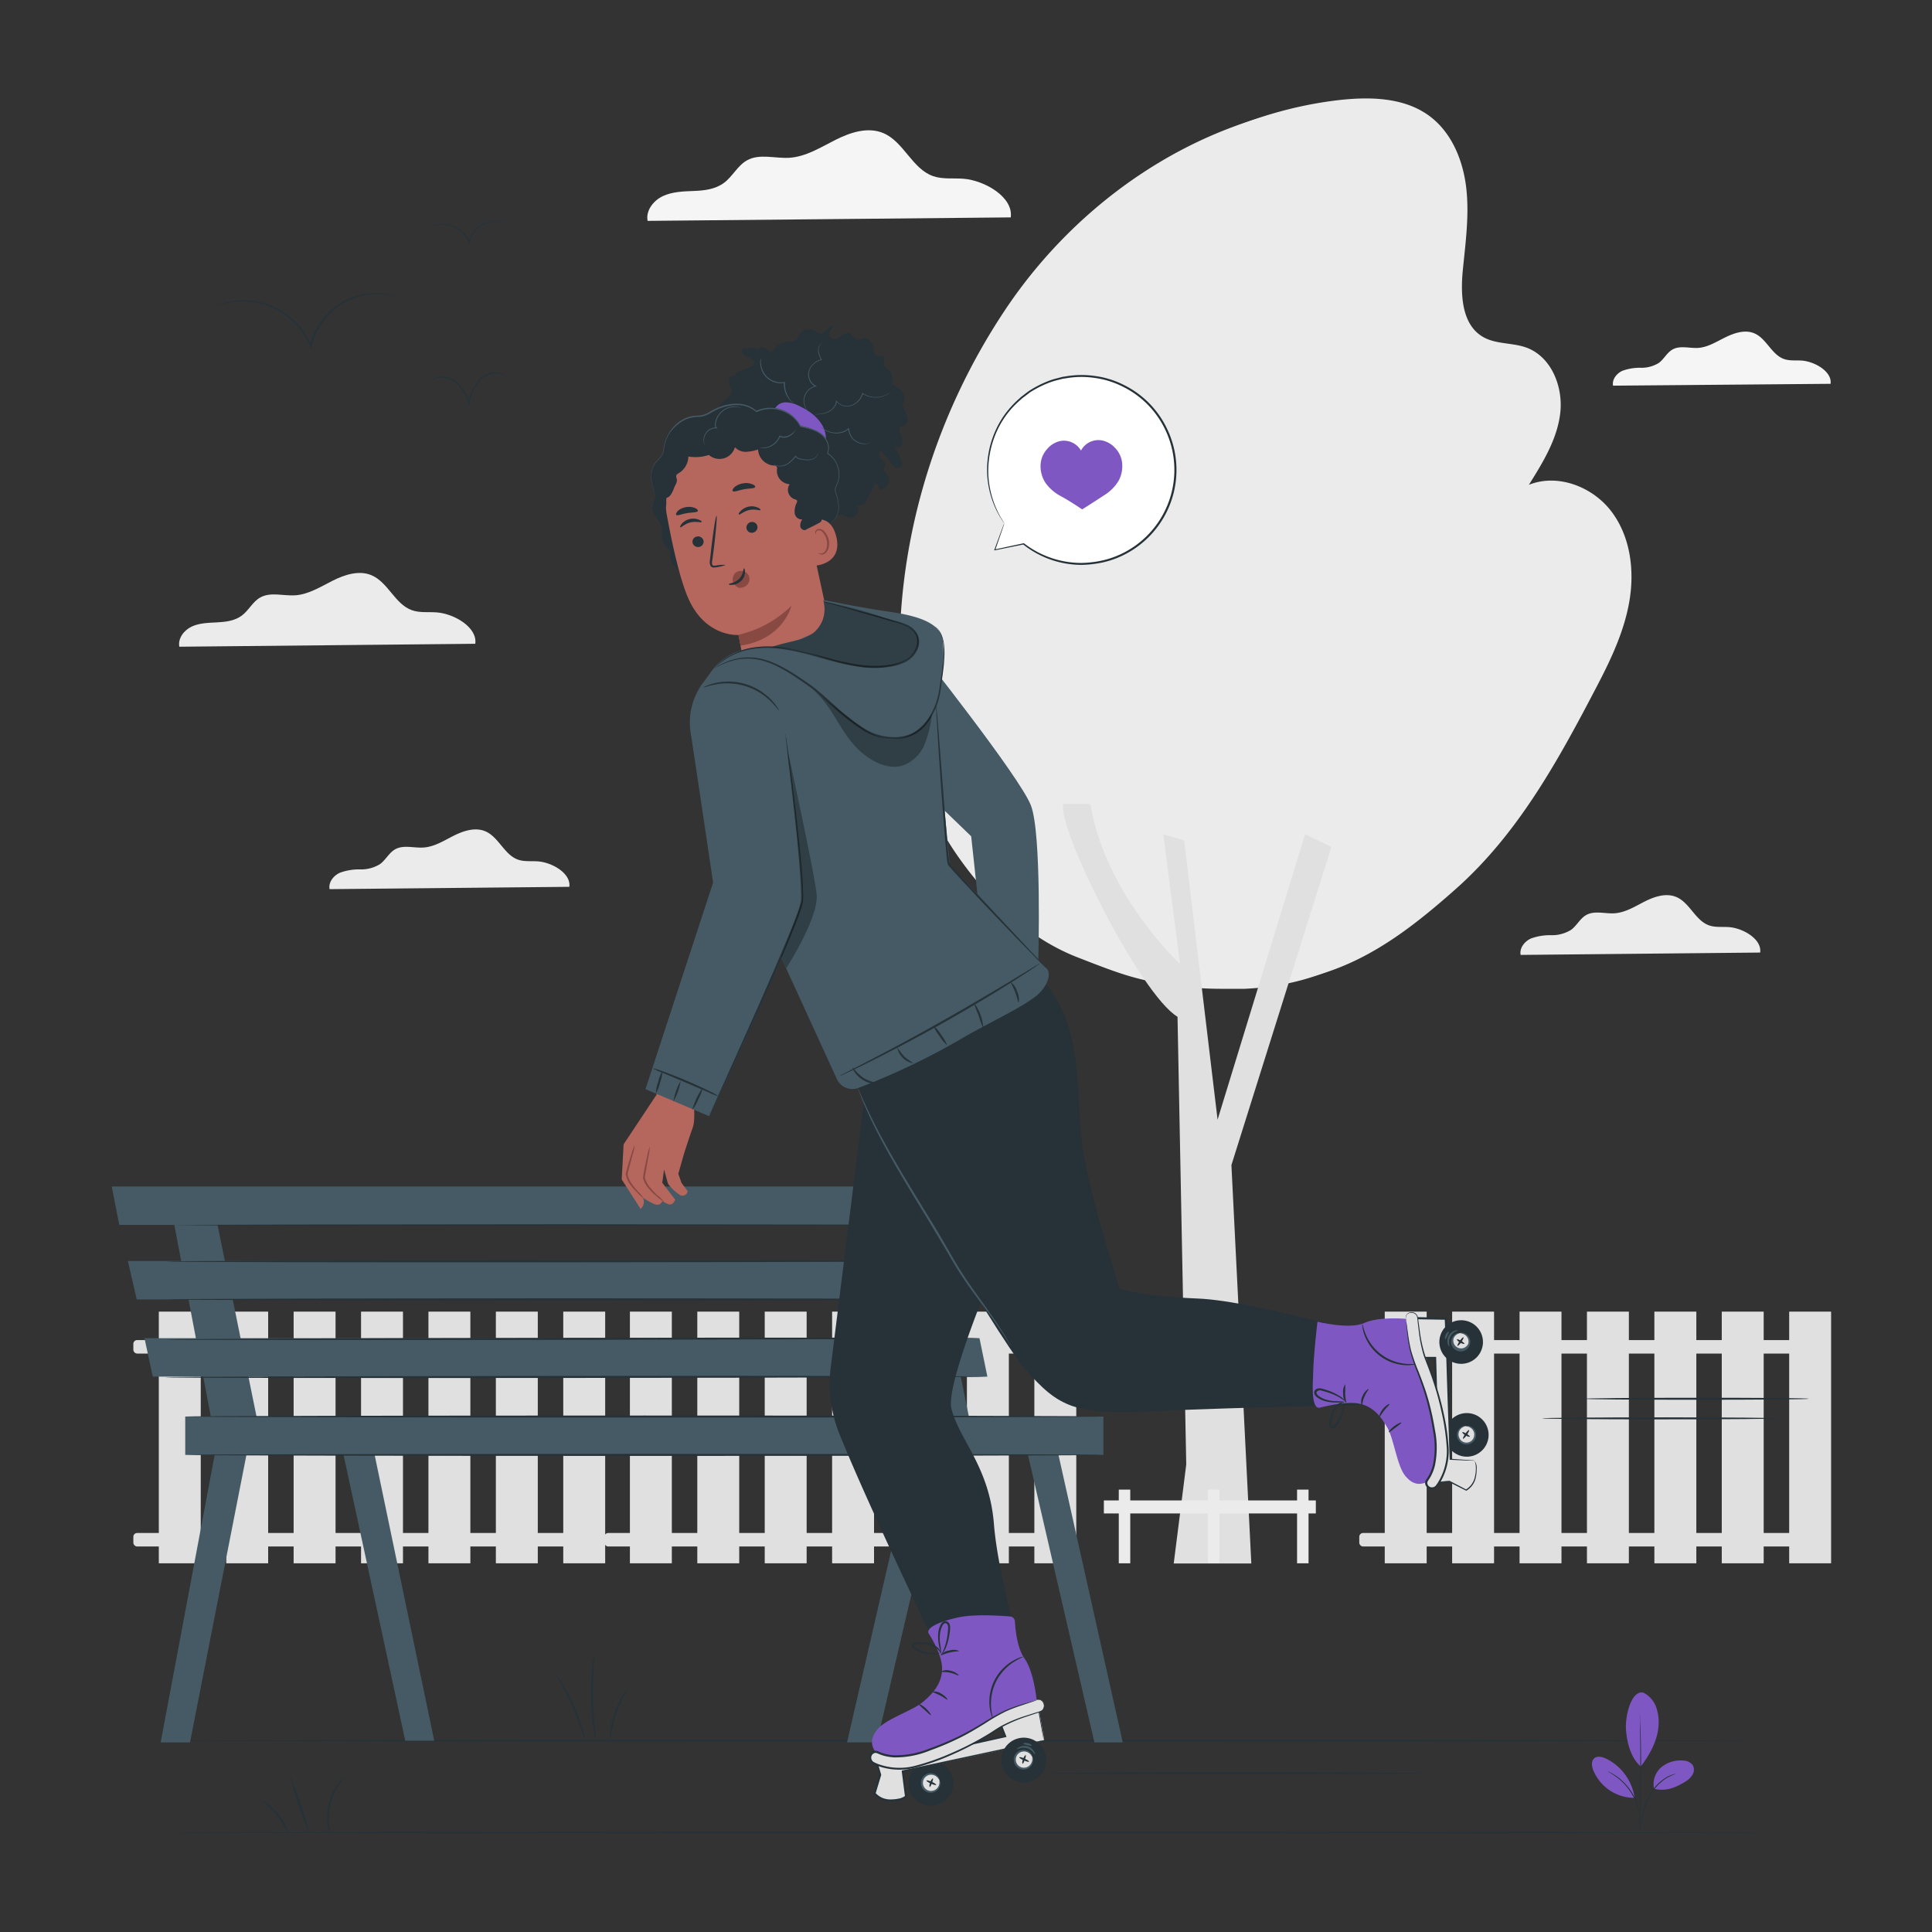 <svg xmlns="http://www.w3.org/2000/svg" viewBox="0 0 500 500"><rect x="0" y="0" width="500" height="500" fill="#333333" stroke="none"/><g id="freepik--background-complete--inject-75"><path d="M261.58,56.26c.72-5.23-6.66-9.53-12.2-10-2.64-.21-5.39.19-7.9-.68-5.42-1.89-7.59-8.91-12.89-11.14-4-1.67-8.51-.18-12.35,1.75s-7.63,4.36-11.92,4.64c-3.73.23-7.78-1.15-11,.67-2.44,1.36-3.71,4.16-5.95,5.82s-5.05,2-7.77,2.1-5.54.18-8,1.31-4.53,3.76-4,6.43Z" style="fill:#f5f5f5"></path><rect x="358.37" y="339.45" width="10.85" height="65.13" style="fill:#e0e0e0"></rect><rect x="375.81" y="339.45" width="10.85" height="65.13" style="fill:#e0e0e0"></rect><rect x="393.26" y="339.45" width="10.85" height="65.13" style="fill:#e0e0e0"></rect><rect x="410.7" y="339.45" width="10.85" height="65.13" style="fill:#e0e0e0"></rect><rect x="428.15" y="339.45" width="10.86" height="65.13" style="fill:#e0e0e0"></rect><rect x="445.59" y="339.45" width="10.85" height="65.13" style="fill:#e0e0e0"></rect><rect x="463.04" y="339.45" width="10.85" height="65.13" style="fill:#e0e0e0"></rect><rect x="351.78" y="346.81" width="120.57" height="3.49" rx="0.97" style="fill:#e0e0e0"></rect><rect x="351.78" y="396.74" width="120.57" height="3.49" rx="0.97" style="fill:#e0e0e0"></rect><rect x="163.02" y="339.45" width="10.85" height="65.13" style="fill:#e0e0e0"></rect><rect x="180.46" y="339.45" width="10.85" height="65.13" style="fill:#e0e0e0"></rect><rect x="197.91" y="339.45" width="10.85" height="65.13" style="fill:#e0e0e0"></rect><rect x="215.35" y="339.45" width="10.85" height="65.13" style="fill:#e0e0e0"></rect><rect x="232.8" y="339.45" width="10.85" height="65.13" style="fill:#e0e0e0"></rect><rect x="250.24" y="339.45" width="10.85" height="65.13" style="fill:#e0e0e0"></rect><rect x="267.69" y="339.45" width="10.85" height="65.13" style="fill:#e0e0e0"></rect><rect x="156.42" y="346.81" width="120.57" height="3.49" rx="0.97" style="fill:#e0e0e0"></rect><rect x="156.42" y="396.74" width="120.57" height="3.49" rx="0.97" style="fill:#e0e0e0"></rect><rect x="41.1" y="339.45" width="10.85" height="65.13" style="fill:#e0e0e0"></rect><rect x="58.55" y="339.45" width="10.85" height="65.13" style="fill:#e0e0e0"></rect><rect x="75.99" y="339.45" width="10.85" height="65.13" style="fill:#e0e0e0"></rect><rect x="93.44" y="339.45" width="10.85" height="65.13" style="fill:#e0e0e0"></rect><rect x="110.88" y="339.45" width="10.85" height="65.13" style="fill:#e0e0e0"></rect><rect x="128.33" y="339.45" width="10.85" height="65.13" style="fill:#e0e0e0"></rect><rect x="145.77" y="339.45" width="10.85" height="65.13" style="fill:#e0e0e0"></rect><rect x="34.51" y="346.81" width="120.57" height="3.49" rx="0.97" style="fill:#e0e0e0"></rect><rect x="34.51" y="396.74" width="120.57" height="3.49" rx="0.97" style="fill:#e0e0e0"></rect><path d="M417,132.33c-4.86-6.39-13.88-9.85-21.33-6.86,3.62-5.77,7.33-11.79,8.12-18.56S401.54,92.42,395.15,90c-3.66-1.37-7.94-.84-11.34-2.8-5.57-3.21-5.86-11-5.22-17.42.7-7.09,1.7-14.25.85-21.33S375.65,34.24,369.91,30c-6.52-4.81-15.32-5-23.38-4.1-33.76,3.9-64.41,24.87-83.3,53.13s-28.83,62.07-27.25,96c.7,15.11,5.6,31.73,14.06,44.27,7.92,11.74,18.6,22.27,31.78,27.42,8.25,3.21,12.12,4.66,17.27,5.87a88.54,88.54,0,0,0,20.39,2.28h5.65c21.55-.95,35.61-10.56,51.72-24.89s26.42-33.21,36.4-52.33c3.72-7.11,7.21-14.49,8.49-22.41S421.87,138.71,417,132.33Z" style="fill:#ebebeb"></path><path d="M414,133.36c-4.86-6.39-13.89-9.85-21.33-6.86,3.61-5.77,7.32-11.8,8.11-18.56s-2.25-14.5-8.63-16.87c-3.67-1.37-7.95-.85-11.34-2.8-5.57-3.21-5.87-11-5.23-17.42.7-7.1,1.7-14.25.86-21.33s-3.8-14.25-9.54-18.49c-6.52-4.81-15.32-5-23.37-4.1-33.77,3.9-64.42,24.87-83.31,53.13s-28.83,62.07-27.25,96c.7,15.11,5.61,31.73,14.06,44.27,7.92,11.73,18.6,22.27,31.79,27.41,8.24,3.22,12.11,4.67,17.27,5.88a88.39,88.39,0,0,0,20.38,2.28h5.65c21.55-1,35.61-10.56,51.72-24.89s26.42-33.21,36.41-52.33c3.71-7.11,7.2-14.49,8.48-22.41S418.85,139.74,414,133.36Z" style="fill:#ebebeb"></path><path d="M275.18,208.08c-1.67,6.1,19.9,49.26,29.56,55.06L307,379l-3.24,25.62h20.08l-5.15-103.1,25.87-82.34-6.81-3.26-22.64,73.85-8.65-72.28-5.4-1.57,4.32,33.56S286,231.49,282.19,208.08Z" style="fill:#e0e0e0"></path><rect x="289.54" y="385.51" width="2.97" height="19.07" style="fill:#ebebeb"></rect><rect x="312.61" y="385.51" width="2.97" height="19.07" style="fill:#ebebeb"></rect><rect x="335.68" y="385.51" width="2.97" height="19.07" style="fill:#ebebeb"></rect><rect x="285.68" y="388.31" width="54.86" height="3.37" style="fill:#ebebeb"></rect><path d="M123,166.61c.59-4.25-5.42-7.76-9.94-8.12-2.15-.17-4.39.16-6.43-.56-4.41-1.54-6.18-7.24-10.49-9.06-3.23-1.36-6.94-.15-10.06,1.42s-6.22,3.55-9.71,3.78c-3,.19-6.33-.94-9,.55-2,1.1-3,3.39-4.84,4.73s-4.12,1.6-6.33,1.72-4.51.14-6.53,1.06-3.68,3.06-3.26,5.24Z" style="fill:#ebebeb"></path><path d="M147.34,229.51c.48-3.45-4.39-6.29-8.05-6.58-1.74-.14-3.55.12-5.21-.45-3.58-1.25-5-5.88-8.5-7.35-2.61-1.1-5.62-.12-8.15,1.15s-5,2.88-7.86,3.06c-2.46.16-5.13-.75-7.29.45-1.6.9-2.44,2.74-3.92,3.83A9.25,9.25,0,0,1,93.23,225a14.43,14.43,0,0,0-5.28.87c-1.64.75-3,2.47-2.65,4.24Z" style="fill:#ebebeb"></path><path d="M455.53,246.52c.48-3.45-4.39-6.29-8-6.58-1.74-.14-3.55.13-5.21-.45-3.58-1.25-5-5.87-8.5-7.35-2.61-1.1-5.62-.12-8.15,1.16s-5,2.87-7.86,3.06c-2.46.15-5.13-.76-7.29.44-1.6.9-2.44,2.75-3.92,3.84a9.41,9.41,0,0,1-5.13,1.39,14.21,14.21,0,0,0-5.28.86c-1.64.75-3,2.48-2.65,4.24Z" style="fill:#ebebeb"></path><path d="M473.75,99.33c.43-3.13-4-5.7-7.31-6-1.58-.13-3.22.11-4.72-.41-3.25-1.13-4.55-5.33-7.72-6.66-2.37-1-5.09-.11-7.39,1s-4.57,2.61-7.13,2.78c-2.24.14-4.66-.69-6.61.4-1.46.81-2.22,2.49-3.56,3.48a8.47,8.47,0,0,1-4.65,1.26,13.12,13.12,0,0,0-4.8.79c-1.48.67-2.71,2.24-2.4,3.84Z" style="fill:#f5f5f5"></path></g><g id="freepik--Floor--inject-75"><path d="M457,474.26c0,.14-92.61.26-206.82.26s-206.84-.12-206.84-.26,92.59-.26,206.84-.26S457,474.11,457,474.26Z" style="fill:#263238"></path><path d="M454.45,450.49c0,.15-91.68.26-204.74.26s-204.77-.11-204.77-.26,91.66-.26,204.77-.26S454.45,450.35,454.45,450.49Z" style="fill:#263238"></path></g><g id="freepik--Lines--inject-75"><path d="M369,458.92c0,.15-21.9.26-48.91.26s-48.92-.11-48.92-.26,21.9-.26,48.92-.26S369,458.78,369,458.92Z" style="fill:#263238"></path><path d="M460.43,367.07c0,.14-13.74.26-30.69.26s-30.7-.12-30.7-.26,13.74-.26,30.7-.26S460.43,366.93,460.43,367.07Z" style="fill:#263238"></path><path d="M468.11,362c0,.15-13,.26-29.1.26s-29.09-.11-29.09-.26,13-.26,29.09-.26S468.11,361.81,468.11,362Z" style="fill:#263238"></path></g><g id="freepik--Birds--inject-75"><path d="M103.9,77.17s-.8-.27-2.27-.6a18.31,18.31,0,0,0-6.35-.25A17.23,17.23,0,0,0,86.72,80a17.78,17.78,0,0,0-6,9.59l0,.11-.18.68-.26-.65A19.14,19.14,0,0,0,73,81a18.47,18.47,0,0,0-8.83-2.94,19.43,19.43,0,0,0-6.31.58c-1.46.38-2.23.72-2.24.68a2.28,2.28,0,0,1,.55-.27,14.36,14.36,0,0,1,1.64-.59,19.07,19.07,0,0,1,6.38-.73,18.6,18.6,0,0,1,9,2.92,19.35,19.35,0,0,1,7.43,8.91l-.44,0,0-.11a18,18,0,0,1,6.22-9.82A17.3,17.3,0,0,1,95.23,76a17.48,17.48,0,0,1,6.44.39,13.54,13.54,0,0,1,1.67.53A3.51,3.51,0,0,1,103.9,77.17Z" style="fill:#263238"></path><path d="M130.67,57.75s-.32-.09-.91-.21a7.16,7.16,0,0,0-2.49-.08,6.75,6.75,0,0,0-3.34,1.46,7,7,0,0,0-2.36,3.75v0l-.12.5-.19-.47a7.48,7.48,0,0,0-2.83-3.42A7.28,7.28,0,0,0,115,58.15a7.85,7.85,0,0,0-2.48.21c-.58.14-.88.26-.9.24a.85.85,0,0,1,.22-.12,4.77,4.77,0,0,1,.64-.25,7.47,7.47,0,0,1,6.14.83,7.7,7.7,0,0,1,3,3.55l-.31,0v0a7.17,7.17,0,0,1,2.49-3.92,6.92,6.92,0,0,1,6-1.27,5,5,0,0,1,.66.22C130.6,57.7,130.67,57.73,130.67,57.75Z" style="fill:#263238"></path><path d="M130.63,97.2s-.32-.13-.91-.31a5,5,0,0,0-2.49-.11,6,6,0,0,0-3.34,2.16,11.74,11.74,0,0,0-2.36,5.55v.06l-.12.73-.19-.69a11.19,11.19,0,0,0-2.83-5.06,5.86,5.86,0,0,0-3.45-1.72,5.38,5.38,0,0,0-2.48.3,8,8,0,0,1-.9.35,1,1,0,0,1,.22-.17,3.4,3.4,0,0,1,.64-.37,5.09,5.09,0,0,1,2.53-.46,5.82,5.82,0,0,1,3.61,1.69,11.42,11.42,0,0,1,3,5.26l-.31,0v-.07a11.91,11.91,0,0,1,2.49-5.79,5.85,5.85,0,0,1,3.5-2.15,4.66,4.66,0,0,1,2.55.27,2.85,2.85,0,0,1,.66.33A.83.83,0,0,1,130.63,97.2Z" style="fill:#263238"></path></g><g id="freepik--Plants--inject-75"><path d="M425.18,438a6.74,6.74,0,0,1,3.5,4,12,12,0,0,1,.47,5.37c-.4,3.49-2.38,7-4.52,9.8-2.94-2.56-3.61-7-3.81-9.33-.32-3.62,1.31-10.35,4.36-9.81" style="fill:#7E57C2"></path><path d="M428.05,462.88a5.77,5.77,0,0,1,1.86-5.48,7.69,7.69,0,0,1,5.65-1.77,3.21,3.21,0,0,1,2.48,1.12,2.46,2.46,0,0,1,0,2.5,5.12,5.12,0,0,1-1.85,1.82c-2.55,1.6-5.3,2.67-8.18,1.81" style="fill:#7E57C2"></path><path d="M424.28,473.58a3.78,3.78,0,0,1,.1-.72c.1-.5.22-1.15.36-1.93a20.05,20.05,0,0,1,2-6.19,12.48,12.48,0,0,1,4.44-4.73,8.44,8.44,0,0,1,1.81-.8c.22-.07.41-.1.52-.13l.19,0a13.78,13.78,0,0,0-2.43,1.12,12.74,12.74,0,0,0-4.31,4.69,21.86,21.86,0,0,0-2,6.1c-.18.81-.33,1.47-.44,1.92A3.42,3.42,0,0,1,424.28,473.58Z" style="fill:#263238"></path><path d="M424.39,443.22a1.44,1.44,0,0,1,0,.31c0,.23,0,.53.05.9,0,.78.09,1.91.13,3.31.09,2.79.16,6.66.15,10.93s-.13,8.13-.24,10.92c-.06,1.4-.11,2.53-.16,3.31q0,.56-.06.9a1.3,1.3,0,0,1,0,.31,1,1,0,0,1,0-.31c0-.23,0-.53,0-.9,0-.81,0-1.94.08-3.31.07-2.8.14-6.66.16-10.92s0-8.13-.07-10.93c0-1.37,0-2.5-.05-3.31v-.9A1.43,1.43,0,0,1,424.39,443.22Z" style="fill:#263238"></path><path d="M423,465a13.48,13.48,0,0,0-7.36-9.88c-1-.47-2.27-.78-3.08-.05s-.62,2.05-.23,3.06a11.54,11.54,0,0,0,10.6,7.16" style="fill:#7E57C2"></path><path d="M416.07,458.43a3.06,3.06,0,0,1,.63.27,5.69,5.69,0,0,1,.7.38,10.3,10.3,0,0,1,.9.56c.32.23.67.47,1,.77a14,14,0,0,1,1.09,1,14.78,14.78,0,0,1,2.08,2.67,15,15,0,0,1,1.37,3.09,12.38,12.38,0,0,1,.34,1.44,10.75,10.75,0,0,1,.18,1.27c.05.39,0,.75.05,1.06a6.12,6.12,0,0,1,0,.79,3.42,3.42,0,0,1-.07.68c-.06,0,0-1-.13-2.51-.05-.39-.1-.81-.2-1.25a12.31,12.31,0,0,0-.37-1.41,15.09,15.09,0,0,0-1.36-3,15.57,15.57,0,0,0-2-2.63,13.79,13.79,0,0,0-1.06-1,12,12,0,0,0-1-.78C416.93,458.88,416.05,458.48,416.07,458.43Z" style="fill:#263238"></path><path d="M74.54,474.22c-.14.07-1.07-2.11-2.88-4.35s-3.72-3.63-3.63-3.76a11.33,11.33,0,0,1,4,3.44A11.21,11.21,0,0,1,74.54,474.22Z" style="fill:#263238"></path><path d="M89.09,459.92c.07.06-.54.71-1.31,1.89a16.35,16.35,0,0,0-2.61,10.46c.13,1.4.36,2.26.27,2.28a6.36,6.36,0,0,1-.64-2.24,14.59,14.59,0,0,1,.28-5.62,14.21,14.21,0,0,1,2.4-5.09A6.19,6.19,0,0,1,89.09,459.92Z" style="fill:#263238"></path><path d="M75.08,459.73a59.74,59.74,0,0,1,2.78,7.39,61.87,61.87,0,0,1,2.28,7.55,59.74,59.74,0,0,1-2.78-7.39A61.87,61.87,0,0,1,75.08,459.73Z" style="fill:#263238"></path><path d="M144,433.44a11.86,11.86,0,0,1,1.56,2.23,50.27,50.27,0,0,1,5.28,12,12.25,12.25,0,0,1,.59,2.65,16.85,16.85,0,0,1-.94-2.54c-.55-1.57-1.35-3.73-2.38-6.06s-2.08-4.37-2.87-5.84A17.58,17.58,0,0,1,144,433.44Z" style="fill:#263238"></path><path d="M153.8,428.07a25.53,25.53,0,0,1-.13,3.27c-.12,2-.22,4.79-.17,7.87s.24,5.85.42,7.86a24.94,24.94,0,0,1,.24,3.26,16.63,16.63,0,0,1-.61-3.22,71.61,71.61,0,0,1-.58-7.89,70.09,70.09,0,0,1,.33-7.91A16.47,16.47,0,0,1,153.8,428.07Z" style="fill:#263238"></path><path d="M162.39,437.19a54.13,54.13,0,0,0-2.93,6.41,55.4,55.4,0,0,0-1.55,6.86,6.78,6.78,0,0,1,0-2.09,22,22,0,0,1,1.06-4.94,21.61,21.61,0,0,1,2.15-4.57A6.18,6.18,0,0,1,162.39,437.19Z" style="fill:#263238"></path></g><g id="freepik--Bench--inject-75"><polygon points="237.49 371.56 219.21 450.93 226.94 450.91 245.26 372.31 237.49 371.56" style="fill:#455a64"></polygon><polygon points="264.89 371.56 283.23 450.93 290.57 450.93 272.82 371.56 264.89 371.56" style="fill:#455a64"></polygon><polygon points="228.5 311.96 238.91 366.6 250.74 366.6 239.62 311.96 228.5 311.96" style="fill:#455a64"></polygon><polygon points="56.49 371.56 41.58 450.93 49.17 450.93 64.75 371.56 56.49 371.56" style="fill:#455a64"></polygon><polygon points="87.84 371.56 104.88 450.49 112.38 450.49 95.92 371.56 87.84 371.56" style="fill:#455a64"></polygon><polygon points="44.15 311.96 54.56 366.6 66.39 366.6 55.27 311.96 44.15 311.96" style="fill:#455a64"></polygon><polygon points="28.92 307.06 30.87 317 249.01 317 246.46 307.06 28.92 307.06" style="fill:#455a64"></polygon><polygon points="33.09 326.35 35.39 336.29 252.05 336.29 250.08 326.35 33.09 326.35" style="fill:#455a64"></polygon><polygon points="37.39 346.32 39.54 356.26 255.53 356.26 253.49 346.32 37.39 346.32" style="fill:#455a64"></polygon><rect x="47.94" y="366.6" width="237.62" height="9.93" style="fill:#455a64"></rect><path d="M255.53,356.26c0,.14-47.65.3-106.41.35s-106.43,0-106.43-.16,47.64-.3,106.43-.36S255.53,356.12,255.53,356.26Z" style="fill:#263238"></path><path d="M253.49,346.33c0,.14-47.19.33-105.39.42s-105.41.05-105.41-.09,47.18-.34,105.4-.43S253.49,346.18,253.49,346.33Z" style="fill:#263238"></path><path d="M251.31,336.29c0,.14-46.69.26-104.26.26s-104.28-.12-104.28-.26S89.45,336,147.05,336,251.31,336.14,251.31,336.29Z" style="fill:#263238"></path><path d="M250.08,326.35c0,.15-46.41.29-103.65.33s-103.66-.06-103.66-.2,46.4-.29,103.66-.32S250.08,326.21,250.08,326.35Z" style="fill:#263238"></path><path d="M249,317l-.53,0-1.57,0-6,.05-22.1.08-72.91.08L73,317.18l-22.1-.08-6-.05-1.57,0-.53,0,.53,0,1.57,0,6-.05,22.1-.08,72.93-.08,72.91.08,22.1.08,6,.05,1.57,0Z" style="fill:#263238"></path><path d="M285.56,366.6c0,.14-53.15.26-118.7.26s-118.7-.12-118.7-.26,53.14-.26,118.7-.26S285.56,366.45,285.56,366.6Z" style="fill:#263238"></path><path d="M285.56,376.53c0,.14-53.15.26-118.7.26s-118.7-.12-118.7-.26,53.14-.26,118.7-.26S285.56,376.39,285.56,376.53Z" style="fill:#263238"></path></g><g id="freepik--Character--inject-75"><path d="M224.77,287.86s32.6,57.22,40.38,66.25c9,10.45,13.31,12,33,11.12,24.21-1.11,56.57-1.66,56.57-1.66l6.74-16S325.25,336.66,310,336.06c-14-.55-20.21-2.52-20.21-2.52s-7.84-24-9.65-36.86c-1.48-10.45-.36-22.64-4.29-32.95-5-13.16-14.48-16.05-14.48-16.05l-41.79,28.55Z" style="fill:#263238"></path><path d="M215,353.82l9.11-73,40.4,30.66s-20.28,45.08-18.28,53.1,9.83,15,11,29.87,9,40.41,9,40.41L248,438.05s-22.46-46.2-30.81-67.08A34.72,34.72,0,0,1,215,353.82Z" style="fill:#263238"></path><path d="M261.61,348.36a5.38,5.38,0,0,1-.44-.65c-.27-.44-.67-1.09-1.21-1.91-1.06-1.66-2.66-4-4.75-6.83s-4.65-6.15-7.16-10.08c-1.26-2-2.44-4.11-3.73-6.28s-2.65-4.41-4-6.71c-5.62-9.14-10.63-17.49-13.75-23.8-1.59-3.14-2.71-5.77-3.48-7.58l-.81-2.12a3.9,3.9,0,0,1-.25-.75,4.32,4.32,0,0,1,.35.71c.22.52.52,1.21.9,2.08.82,1.78,2,4.38,3.62,7.49,3.2,6.26,8.24,14.56,13.87,23.7,1.4,2.29,2.75,4.53,4,6.72s2.46,4.32,3.7,6.28c2.46,3.93,5,7.26,7,10.12s3.62,5.25,4.63,6.94c.51.84.89,1.51,1.13,2A3.47,3.47,0,0,1,261.61,348.36Z" style="fill:#455a64"></path><polygon points="179.28 286.23 199.8 248.03 183.31 241.23 169.81 283.05 179.28 286.23" style="fill:#c0645a"></polygon><path d="M165.78,312.86l-4.88-7.63.49-9.08,8.67-13.06,9.37,1.28s.64,5.31-.14,7.43-2.29,6.83-2.29,6.83l-1.45,5.14.8,2.33,1.62,2.2a1.34,1.34,0,0,1-1.93,1,11.33,11.33,0,0,1-3.18-3l-1-3.63-.47,3.43,3.36,4.38s-.62,1.77-2,1.08l-1.39-.68s-.44,1.42-2.07.71a18.13,18.13,0,0,1-2.91-1.64A2.42,2.42,0,0,1,165.78,312.86Z" style="fill:#b5675e"></path><path d="M168.18,296.71a11.45,11.45,0,0,0-.66,2.36c-.17.73-.36,1.6-.56,2.58-.1.5-.2,1-.3,1.54a11.32,11.32,0,0,0-.24,1.72,6.67,6.67,0,0,0,1.65,2.89,13.54,13.54,0,0,0,1.93,1.85,16.27,16.27,0,0,0,1.94,1.49,9.27,9.27,0,0,0-1.72-1.74,18.37,18.37,0,0,1-1.8-1.88,6.67,6.67,0,0,1-1.52-2.66c0-.46.14-1.08.22-1.59s.19-1,.27-1.54c.17-.93.32-1.8.47-2.6A13.58,13.58,0,0,0,168.18,296.71Z" style="fill:#894943"></path><path d="M164.27,296.41a9.56,9.56,0,0,0-.82,2.14c-.22.67-.47,1.47-.74,2.36-.13.46-.27.93-.4,1.41a11.51,11.51,0,0,0-.37,1.6,6.24,6.24,0,0,0,1.31,2.84,13.67,13.67,0,0,0,1.66,1.89,14.47,14.47,0,0,0,1.7,1.53,8.53,8.53,0,0,0-1.45-1.77,14.67,14.67,0,0,1-1.53-1.9,6.13,6.13,0,0,1-1.2-2.6c.06-.42.22-1,.33-1.46l.38-1.41.64-2.4A11.21,11.21,0,0,0,164.27,296.41Z" style="fill:#894943"></path><path d="M199.71,91a5.7,5.7,0,0,1,4.37-2.6,3.26,3.26,0,0,0,2-.47,4.42,4.42,0,0,0,.76-1.32A2.9,2.9,0,0,1,211,85.7a3.36,3.36,0,0,0,1,.64c1.5.44,2.5-2.4,4-1.94a3.3,3.3,0,0,0-1.28,1.49,1.48,1.48,0,0,0,.52,1.76c1.48.87,3.08-2,4.68-1.39.86.35,1.22,1.63,2.14,1.67a3,3,0,0,0,1-.28,2.38,2.38,0,0,1,2.87,1.52c.3,1,0,2.32.92,2.84a2.23,2.23,0,0,0,1.85-.09,6.17,6.17,0,0,1-.14,2.8,3.72,3.72,0,0,1,2.19,4.68,8.17,8.17,0,0,1,2.54,1.75,2.78,2.78,0,0,1,.58,2.88,2.24,2.24,0,0,0-.27.64,1.36,1.36,0,0,0,.14.74,12.75,12.75,0,0,1,1.13,2.71c.16,1-.35,2.16-1.33,2.27-.22,0-.48,0-.65.15a.64.64,0,0,0-.14.49,6.44,6.44,0,0,0,.54,2,2.88,2.88,0,0,1,.08,2.06,1.2,1.2,0,0,1-1.74.56l1.45,3.06c.29.6.57,1.35.19,1.9-.48.73-1.68.47-2.28-.17s-.9-1.52-1.52-2.14a5.45,5.45,0,0,1-.75-.77c-.16-.23-.25-.54-.5-.67-.5-.27-1,.46-.88,1s.69.89,1.12,1.25.85.93.65,1.47c-.09.26-.31.46-.39.72-.3.9,1.05,1.46,1.37,2.36a2.31,2.31,0,0,1-.53,2c-.48.71-1.54,1.41-2.06.73a7.48,7.48,0,0,1-.35-.82,2.17,2.17,0,0,0-.82-.64,4.37,4.37,0,0,1-1.71-1.9c.88.74,1.85,1.76,1.54,2.86a4.42,4.42,0,0,1-.72,1.24c-.51.79-.74,1.74-1.24,2.54a2.21,2.21,0,0,1-2.35,1.17,2.12,2.12,0,0,1-3.08,2.75,1.93,1.93,0,0,0-.67-.4,1.55,1.55,0,0,0-.81.18,4.59,4.59,0,0,1-4.7-.89l.77-.46a10.68,10.68,0,0,1-4.94-.46c-1.53-.66-2.76-2.33-2.35-4,.18-.7.64-1.47.24-2.08a1.77,1.77,0,0,0-1.32-.6l-6.19-.91a5.37,5.37,0,0,1-2.83-1,1.9,1.9,0,0,1-.37-2.67,5.42,5.42,0,0,0-2.44-1.78c-1.07-.39-2.25-.43-3.34-.77a3.1,3.1,0,0,1-2.33-2.26c-.15-1.14,1.23-2.31,2.16-1.64-.48-1.66-3.51-1.18-4.1-2.81-.47-1.32,1.13-2.36,1.82-3.58-.27-.44-.82-.65-1.1-1.08-.61-.9.22-2.08,1.09-2.72s1.95-1.34,2-2.42-1.11-2.14-.73-3.18a1.22,1.22,0,0,1,1.5-.7c.4-2.1,4.35-1.35,5.06-3.36a.79.79,0,0,0,0-.5.86.86,0,0,0-.26-.34,8.71,8.71,0,0,0-1.86-.92c-.62-.31-1.21-.92-1.09-1.6s1.33-.9,1.45-.22a1.53,1.53,0,0,1,2.4.13,1.64,1.64,0,0,1,2-.58,4.79,4.79,0,0,1,1.77,1.37" style="fill:#263238"></path><path d="M213.13,110.7c-1.21-2.65-3.75-4.45-6.4-5.68a7.38,7.38,0,0,0-3.51-.89,3.17,3.17,0,0,0-2.85,2l.6,2c.45,3.21,3.47,5.34,5.29,8,.78,1.17,1.54,2.62,2.92,2.89a3,3,0,0,0,2.12-.49C213.78,117,214.35,113.35,213.13,110.7Z" style="fill:#7E57C2"></path><path d="M216.64,125.25a6.5,6.5,0,0,0-2.48-8c.82-1.73-.13-3.88-1.64-5a12.76,12.76,0,0,0-5.34-2,8.76,8.76,0,0,0-11.41-3.89c-3-2.72-7.79-2.13-11.3-.14a10.58,10.58,0,0,1-2.65,1.27,17.34,17.34,0,0,1-2.16.2c-3.95.39-7.12,4-7.78,7.9a7.12,7.12,0,0,1-.42,1.85,9.64,9.64,0,0,1-1.54,2,6.36,6.36,0,0,0-1.28,5.08c.29,1.51,1.14,3,.83,4.47-.15.75-.59,1.43-.67,2.2-.23,2.21,2.53,3.77,2.61,6,0,.45-.08.9-.1,1.35a3.85,3.85,0,0,0,.85,2.59,5.77,5.77,0,0,1,1.28,1.7,6.26,6.26,0,0,1,.05,1.62c0,1.33,3.93,5.58,5.18,6l32.8-7.42a6.27,6.27,0,0,0,3.49-6.38,2.32,2.32,0,0,1,0-1.28,2.85,2.85,0,0,1,.76-.79c1.84-1.62,1.41-4.58.63-6.91a3.15,3.15,0,0,1-.22-1A3.71,3.71,0,0,1,216.64,125.25Z" style="fill:#263238"></path><path d="M207.27,127.51a18,18,0,0,0-12.89-13.09,22.15,22.15,0,0,0-8.83,0,13.66,13.66,0,0,0-7.34,3.43c-1.71.85-6.89,8.46-5.69,15.11,1.34,7.39,3.27,16.35,5.47,21.57,4.42,10.48,13.13,9.8,13.13,9.8l3.5,18.34,21-16.61Z" style="fill:#b5675e"></path><path d="M193.89,149.24a2.21,2.21,0,0,0-1-1.2,2.27,2.27,0,0,0-2.72.36,2.5,2.5,0,0,0-.27,2.73h0c.57.54,1,1.1,1.81,1a2.2,2.2,0,0,0,.37-.06,2.53,2.53,0,0,0,1.51-1A2.23,2.23,0,0,0,193.89,149.24Z" style="fill:#894943"></path><path d="M179.24,140.47a1.44,1.44,0,0,0,1.7,1.07,1.37,1.37,0,0,0,1.13-1.61,1.44,1.44,0,0,0-1.7-1.08A1.37,1.37,0,0,0,179.24,140.47Z" style="fill:#263238"></path><path d="M176.06,136.48c.22.14,1.09-.91,2.6-1.27s2.79.11,2.91-.12-.2-.38-.77-.61a3.94,3.94,0,0,0-4.39,1.1C176,136.05,176,136.42,176.06,136.48Z" style="fill:#263238"></path><path d="M187.81,146.2a10,10,0,0,0-2.55.16c-.4.06-.78.07-.91-.18a2,2,0,0,1,0-1.2c.14-1,.27-2.09.42-3.21.55-4.56.85-8.27.66-8.29s-.78,3.66-1.33,8.22c-.12,1.12-.25,2.19-.36,3.21a2.33,2.33,0,0,0,.17,1.56,1,1,0,0,0,.78.41,3.21,3.21,0,0,0,.67-.07A10.63,10.63,0,0,0,187.81,146.2Z" style="fill:#263238"></path><path d="M191.12,164.28a28.62,28.62,0,0,0,13.7-7.51s-2,8.65-13.16,10.33Z" style="fill:#894943"></path><path d="M175,133.25c.34.3,1.44-.23,2.81-.45s2.58-.14,2.79-.54c.1-.2-.14-.52-.7-.77a4.18,4.18,0,0,0-2.37-.24,4.13,4.13,0,0,0-2.14,1C175,132.72,174.88,133.1,175,133.25Z" style="fill:#263238"></path><path d="M196,136.13a1.44,1.44,0,0,1-1.07,1.7,1.37,1.37,0,0,1-1.72-1,1.44,1.44,0,0,1,1.06-1.7A1.39,1.39,0,0,1,196,136.13Z" style="fill:#263238"></path><path d="M196.81,132c-.13.22-1.37-.35-2.89,0s-2.47,1.31-2.67,1.15,0-.43.42-.89a4,4,0,0,1,2.1-1.15,3.8,3.8,0,0,1,2.34.25C196.65,131.58,196.88,131.88,196.81,132Z" style="fill:#263238"></path><path d="M195.42,126.07c-.23.4-1.47.29-2.89.56s-2.55.78-2.9.47c-.16-.15,0-.53.41-1a4.51,4.51,0,0,1,2.23-1,4.43,4.43,0,0,1,2.44.22C195.28,125.55,195.52,125.87,195.42,126.07Z" style="fill:#263238"></path><path d="M208.07,138.28c-.2-.81.27-3,1-3.28,2.06-.86,6-1.65,7.34,3.79,1.89,7.43-6,7.79-6,7.58S208.75,141.09,208.07,138.28Z" style="fill:#b5675e"></path><path d="M211.78,143.13s.16.06.4.11a1.37,1.37,0,0,0,1-.23c.72-.49,1.06-1.9.76-3.25a4.44,4.44,0,0,0-.84-1.76,1.53,1.53,0,0,0-1.22-.75.69.69,0,0,0-.68.55c0,.24,0,.37,0,.39s-.2-.08-.21-.4a.81.81,0,0,1,.17-.54,1,1,0,0,1,.67-.37,1.86,1.86,0,0,1,1.64.81,4.44,4.44,0,0,1,1,1.95c.33,1.51-.08,3.11-1.08,3.69a1.41,1.41,0,0,1-1.23.1C211.84,143.31,211.76,143.15,211.78,143.13Z" style="fill:#894943"></path><path d="M170.9,133.42a4.48,4.48,0,0,0,1.39-4.57c1.07.05,1.76-1.48,2.13-2.49s1-1.61.67-2.64a1.32,1.32,0,0,1-.07-.62c.08-.33.41-.51.7-.68a5.15,5.15,0,0,0,2.43-4.27,11,11,0,0,0,5.3-.41,4.16,4.16,0,0,0,6.75-2,3.73,3.73,0,0,0,2.86,1.19,11.19,11.19,0,0,0,3.12-.6,4.41,4.41,0,0,0,4,4.15,1.05,1.05,0,0,1,.8.24c.19.22.12.56.09.85a3.46,3.46,0,0,0,3.3,3.73,2.58,2.58,0,0,0,1.19,3.87c.31.09.71.2.75.53a.73.73,0,0,1-.09.35,5.06,5.06,0,0,0-.56,2.75,1.85,1.85,0,0,0,2,1.63,2.43,2.43,0,0,0-.54,1.86c.14.65,1,1.15,1.51.77.23-.17,3.75-1.81,3.86-2.07,1.4-3.37-2-5.88-3.1-9.37a23.67,23.67,0,0,0-5.69-9.26,17.14,17.14,0,0,0-3.53-2.94,23.2,23.2,0,0,0-4.83-2,21.12,21.12,0,0,0-6.67-1.38c-4.25,0-8.06,2.53-11.38,5.18a18.17,18.17,0,0,0-3.46,3.38,16.43,16.43,0,0,0-2.31,5.28,20.45,20.45,0,0,0-.82,8.28" style="fill:#263238"></path><path d="M168.8,131.18a3,3,0,0,1,.2-.9c.1-.29.25-.63.37-1.05a3.44,3.44,0,0,0,.08-1.49,11.59,11.59,0,0,0-.48-1.83,8.3,8.3,0,0,1-.49-2.23,6.42,6.42,0,0,1,.41-2.58,6.17,6.17,0,0,1,.65-1.28,9.62,9.62,0,0,1,1-1.16,4.87,4.87,0,0,0,.89-1.26,6.1,6.1,0,0,0,.36-1.57,10.29,10.29,0,0,1,3.44-6.25,9.75,9.75,0,0,1,1.63-1.11,8.32,8.32,0,0,1,1.9-.7,8.83,8.83,0,0,1,1-.16l1-.07a4.93,4.93,0,0,0,2-.48c.63-.3,1.23-.7,1.87-1a14,14,0,0,1,2-.88,13.41,13.41,0,0,1,2.18-.56,11.55,11.55,0,0,1,2.28-.13,7.57,7.57,0,0,1,4.35,1.56l.37.29h-.13a8.87,8.87,0,0,1,11.56,3.94l-.07-.06a25.79,25.79,0,0,1,2.94.74,8.12,8.12,0,0,1,2.6,1.38,5.35,5.35,0,0,1,1.6,2.34,3.67,3.67,0,0,1-.1,2.69l0-.13a6.34,6.34,0,0,1,2.65,3.41,6.49,6.49,0,0,1,.13,3.89,5.71,5.71,0,0,1-.31.85,7.65,7.65,0,0,0-.35.79,1.71,1.71,0,0,0-.09.8,5.51,5.51,0,0,0,.21.77,12.3,12.3,0,0,1,.61,2.84,5.93,5.93,0,0,1-.21,2.33,3.64,3.64,0,0,1-.86,1.49c-.32.35-.64.53-.79.71a2.59,2.59,0,0,0-.22.29,1.09,1.09,0,0,1,.2-.31c.15-.19.46-.38.77-.73a3.78,3.78,0,0,0,.82-1.47,6,6,0,0,0,.18-2.3,12.29,12.29,0,0,0-.63-2.81,4.82,4.82,0,0,1-.22-.79,1.69,1.69,0,0,1,.09-.86,8.24,8.24,0,0,1,.35-.81,5.56,5.56,0,0,0,.3-.84,6.33,6.33,0,0,0-.14-3.79,6.21,6.21,0,0,0-2.59-3.29l-.07,0,0-.07a3.5,3.5,0,0,0,.08-2.55,5.2,5.2,0,0,0-1.54-2.24,8.13,8.13,0,0,0-2.54-1.34,24,24,0,0,0-2.92-.72h0l0,0a8.29,8.29,0,0,0-4.71-4.1,8.39,8.39,0,0,0-6.55.26l-.06,0-.07,0-.35-.29a7.26,7.26,0,0,0-4.22-1.51,11,11,0,0,0-2.23.13,14,14,0,0,0-2.14.54,13.62,13.62,0,0,0-2,.87c-.63.33-1.23.74-1.89,1a5.06,5.06,0,0,1-1,.36,6.42,6.42,0,0,1-1.06.14c-.34,0-.69,0-1,.06s-.67.08-1,.16a7.46,7.46,0,0,0-1.85.68,8.39,8.39,0,0,0-1.59,1.08A9.68,9.68,0,0,0,173,112.6a9.8,9.8,0,0,0-1.09,3.26,6.31,6.31,0,0,1-.39,1.61,4.92,4.92,0,0,1-.92,1.3,8.53,8.53,0,0,0-1,1.14,6.12,6.12,0,0,0-.65,1.24,6.32,6.32,0,0,0-.41,2.52,8.17,8.17,0,0,0,.46,2.2,10.79,10.79,0,0,1,.47,1.86,3.73,3.73,0,0,1-.1,1.52c-.13.43-.29.76-.39,1.05a3.93,3.93,0,0,0-.2.65A1.93,1.93,0,0,0,168.8,131.18Z" style="fill:#455a64"></path><path d="M191.88,105.61s-.23-.07-.63-.16a5.19,5.19,0,0,0-1.74-.07,4.77,4.77,0,0,0-2.36,1,5,5,0,0,0-1.74,2.56,5.18,5.18,0,0,0-.16.93.94.94,0,0,0,.25.77l.24.21h-.32a3.16,3.16,0,0,0-2.24.84,3,3,0,0,0-.92,1.68,3.28,3.28,0,0,0,0,1.3,3.17,3.17,0,0,1,.11.46s0,0-.06-.1a3.06,3.06,0,0,1-.12-.34,3.18,3.18,0,0,1,.86-3.15,3.34,3.34,0,0,1,2.38-.91l-.08.19a1.16,1.16,0,0,1-.33-.94,4.66,4.66,0,0,1,.17-1,5.13,5.13,0,0,1,1.83-2.67,4.91,4.91,0,0,1,2.47-1,4.75,4.75,0,0,1,1.78.16,2.36,2.36,0,0,1,.46.16C191.83,105.57,191.88,105.6,191.88,105.61Z" style="fill:#455a64"></path><path d="M206,111.21a1.08,1.08,0,0,1-.19.33,5.9,5.9,0,0,1-.7.79,3.88,3.88,0,0,1-1.38.81,2.79,2.79,0,0,1-2-.11l.15-.07-.14.36c-.05.12-.12.24-.18.36a4.76,4.76,0,0,1-3.3,2.26,4,4,0,0,1-1.24,0,1.68,1.68,0,0,1-.44-.11,6.73,6.73,0,0,0,1.65-.07,4.9,4.9,0,0,0,1.64-.67,4.72,4.72,0,0,0,1.49-1.55c.06-.11.12-.22.17-.33s.09-.23.14-.34l.05-.12.11,0a2.52,2.52,0,0,0,1.82.12,3.71,3.71,0,0,0,1.34-.73C205.71,111.64,206,111.18,206,111.21Z" style="fill:#455a64"></path><path d="M211.66,117.15s0,0,0,.14a1.47,1.47,0,0,1-.08.4,2,2,0,0,1-1,1.09,3.82,3.82,0,0,1-2.18.29,12.73,12.73,0,0,1-1.29-.17,2.07,2.07,0,0,1-1.25-.69l-.08-.11H206a8.79,8.79,0,0,1-1.89,1.87,3.85,3.85,0,0,1-2,.72,2.79,2.79,0,0,1-1.44-.27,1.92,1.92,0,0,1-.33-.21c-.07-.06-.11-.09-.1-.1s.16.1.47.23a3,3,0,0,0,1.38.19,3.92,3.92,0,0,0,1.93-.74A9.05,9.05,0,0,0,205.8,118l.09-.12.1.13.06.09a1.85,1.85,0,0,0,1.12.6,12,12,0,0,0,1.26.19,3.87,3.87,0,0,0,2.09-.22,2,2,0,0,0,1-1A3,3,0,0,0,211.66,117.15Z" style="fill:#455a64"></path><path d="M213.15,88.62s-.13,0-.34.15a1.68,1.68,0,0,0-.7.74,2.36,2.36,0,0,0-.21,1.56,6.85,6.85,0,0,0,.77,2l.06.11-.13,0a4.38,4.38,0,0,0-2.38,1.42,3.39,3.39,0,0,0-.78,3,3.15,3.15,0,0,0,1.69,2.21l.3.14-.32.07a4,4,0,0,0-2.52,1.93,3.84,3.84,0,0,0-.39,2.52,4.09,4.09,0,0,0,.65,1.58c.23.34.39.49.38.5s0,0-.13-.1a3.2,3.2,0,0,1-.31-.35,4.06,4.06,0,0,1-.73-1.6,4,4,0,0,1,.36-2.64,4.14,4.14,0,0,1,2.64-2l0,.21a3.36,3.36,0,0,1-1.82-2.37,3.41,3.41,0,0,1,.05-1.71,3.87,3.87,0,0,1,.78-1.44A4.6,4.6,0,0,1,212.56,93l-.06.14a6.68,6.68,0,0,1-.76-2,2.48,2.48,0,0,1,.27-1.63,1.76,1.76,0,0,1,.77-.74,1.19,1.19,0,0,1,.27-.09Z" style="fill:#455a64"></path><path d="M230.37,101.51l-.1.1c-.08.06-.18.16-.33.26a5.59,5.59,0,0,1-1.42.71,6.09,6.09,0,0,1-2.41.29,5.84,5.84,0,0,1-2.91-1l.17-.06a4.88,4.88,0,0,1-2.79,3.12,3.69,3.69,0,0,1-4.19-1.07l.19,0a3.09,3.09,0,0,1-.59,1.48,4.08,4.08,0,0,1-1.05,1,5.54,5.54,0,0,1-2.21.79,10,10,0,0,1-1.52.12,2.82,2.82,0,0,1-.54,0,4,4,0,0,1,.54-.06,13.59,13.59,0,0,0,1.5-.18,5.61,5.61,0,0,0,2.13-.81,3.35,3.35,0,0,0,1.53-2.34l0-.27.17.21a3.47,3.47,0,0,0,3.93,1,4.67,4.67,0,0,0,2.67-3l.05-.14.12.08a5.66,5.66,0,0,0,2.8,1,6.1,6.1,0,0,0,2.35-.24A7.34,7.34,0,0,0,230.37,101.51Z" style="fill:#455a64"></path><path d="M225.22,114.31s0,.06-.05.15a.76.76,0,0,1-.38.29,3.53,3.53,0,0,1-1.71.13,4.11,4.11,0,0,1-2.28-1.12,4.22,4.22,0,0,1-1.27-2.82v0l.19.09a5,5,0,0,1-2.88,1.14,5.58,5.58,0,0,1-2.5-.43,6.21,6.21,0,0,1-1.48-.86,2.11,2.11,0,0,1-.45-.43,8.67,8.67,0,0,0,2,1.14,5.47,5.47,0,0,0,2.42.36,4.88,4.88,0,0,0,2.75-1.1l.17-.15,0,.23v0a4.14,4.14,0,0,0,1.19,2.68,4.05,4.05,0,0,0,2.16,1.11,3.76,3.76,0,0,0,1.65,0A.77.77,0,0,0,225.22,114.31Z" style="fill:#455a64"></path><path d="M196.94,92.87a6.65,6.65,0,0,0,.22,2.37,5.45,5.45,0,0,0,1.3,2.19,5.39,5.39,0,0,0,2.75,1.43,5,5,0,0,0,1.81,0l.14,0V99a6.92,6.92,0,0,0,.32,2.47,7.11,7.11,0,0,0,.88,1.79,5.29,5.29,0,0,0,.47.59.56.56,0,0,0,.47.2.42.42,0,0,0,.28-.16c0-.07,0-.11,0-.11s0,0,0,.13a.41.41,0,0,1-.3.22.66.66,0,0,1-.56-.2,4.4,4.4,0,0,1-.5-.59,6.64,6.64,0,0,1-1-1.81,6.83,6.83,0,0,1-.35-2.54l.13.11a5.22,5.22,0,0,1-1.89,0,5.5,5.5,0,0,1-2.86-1.51,5.4,5.4,0,0,1-1.3-2.3,5.33,5.33,0,0,1-.19-1.77c0-.21.05-.37.07-.48S196.93,92.87,196.94,92.87Z" style="fill:#455a64"></path><path d="M192.53,147.1c-.22,0-.06,1.48-1.2,2.66s-2.72,1.2-2.71,1.4.38.25,1,.19a3.69,3.69,0,0,0,2.27-1.08,3.18,3.18,0,0,0,.91-2.22C192.83,147.43,192.63,147.08,192.53,147.1Z" style="fill:#263238"></path><path d="M240.26,422.62s3.55,5.29,3.55,9.15-2.31,6.48-5,8.73-9.59,4.38-11.75,7.08c-1.83,2.29-1.87,4.19,0,6.49,0,0,4.39,4.69,15.13-.14s13.71-7.51,19.37-9.48c7-2.44,6.73-4.42,6.73-4.42s-.67-7.34-3.15-10.82c-1.87-2.63-2.36-7.38-2.48-9.58a1.36,1.36,0,0,0-1.25-1.29c-2.59-.22-8.76-.6-12.8.12C247.59,418.64,239.64,420.36,240.26,422.62Z" style="fill:#7E57C2"></path><path d="M246.48,459.87a5.8,5.8,0,1,1-7.22-3.9A5.81,5.81,0,0,1,246.48,459.87Z" style="fill:#263238"></path><path d="M243.15,460.75a2.32,2.32,0,1,1-2.89-1.56A2.32,2.32,0,0,1,243.15,460.75Z" style="fill:#e0e0e0"></path><path d="M243.15,460.75s-.12-.18-.32-.47a2.26,2.26,0,0,0-1.15-.86,2.13,2.13,0,0,0-2,.32,2.09,2.09,0,0,0,1.11,3.75,2.16,2.16,0,0,0,1.85-.82,2.29,2.29,0,0,0,.49-1.35c0-.36,0-.56,0-.57s.14.17.19.56a2.33,2.33,0,0,1-.39,1.58,2.52,2.52,0,0,1-2.17,1.08,2.55,2.55,0,0,1-1.38-4.61,2.49,2.49,0,0,1,2.41-.29,2.28,2.28,0,0,1,1.19,1.11C243.17,460.53,243.18,460.74,243.15,460.75Z" style="fill:#455a64"></path><path d="M240.62,462.45c-.14,0-.13-.58.1-1.2s.57-1,.7-1,0,.57-.21,1.15S240.76,462.48,240.62,462.45Z" style="fill:#263238"></path><path d="M242.28,461.92c-.06.13-.67,0-1.37-.32s-1.21-.66-1.15-.79.67,0,1.36.31S242.34,461.79,242.28,461.92Z" style="fill:#263238"></path><path d="M270.24,450.34l-.34-2h0l-1.17-6.9-10,3.83,1.61,4.11-33.22,7.29.8,2.66-1.46,4.84a5.34,5.34,0,0,0,4.1,1.78c3.23-.05,4-1,4-1l-.85-6.49c8.05-1.72,22.11-4.73,25.31-5.52C263.53,451.76,270.24,450.34,270.24,450.34Z" style="fill:#e0e0e0"></path><path d="M270.24,450.34a4.67,4.67,0,0,1-.66.18l-2,.48-7.54,1.79-26.35,5.85.18-.27c.27,2.06.56,4.25.86,6.5V465l-.06.07a4.06,4.06,0,0,1-2.09.93,11,11,0,0,1-2.22.2,5.6,5.6,0,0,1-4.18-1.87l-.08-.09,0-.14c.46-1.54.95-3.19,1.45-4.85v.15l-.44-1.48c-.12-.4-.24-.79-.35-1.18l-.08-.27.27-.06,33.22-7.24-.15.28-1.59-4.11-.07-.18.18-.07,10.06-3.78.16-.06,0,.16c.45,2.83.8,5.06,1.05,6.61.11.74.19,1.32.25,1.75a3.72,3.72,0,0,1,.07.58,6.12,6.12,0,0,1-.14-.61l-.33-1.7c-.27-1.55-.67-3.76-1.17-6.58l.18.1-10,3.89.11-.25c.52,1.31,1.06,2.67,1.62,4.1l.09.23-.24.05-33.2,7.34.19-.33.36,1.18.44,1.48,0,.08,0,.07c-.5,1.66-1,3.31-1.46,4.85l0-.24a5.09,5.09,0,0,0,3.77,1.68,10.59,10.59,0,0,0,2.12-.19,3.9,3.9,0,0,0,1.79-.74l-.05.18c-.29-2.24-.57-4.44-.83-6.49l0-.22.21-.05L260,452.51l7.51-1.62,2-.42.53-.1C270.17,450.34,270.23,450.33,270.24,450.34Z" style="fill:#263238"></path><path d="M238.47,445.17c-.12.08-.64-.56-1.36-1.26s-1.36-1.21-1.29-1.34.89.21,1.65,1S238.6,445.1,238.47,445.17Z" style="fill:#7E57C2"></path><path d="M270.51,453.85a5.8,5.8,0,1,1-7.22-3.9A5.81,5.81,0,0,1,270.51,453.85Z" style="fill:#263238"></path><path d="M267.18,454.73a2.32,2.32,0,1,1-2.89-1.56A2.32,2.32,0,0,1,267.18,454.73Z" style="fill:#e0e0e0"></path><path d="M267.18,454.73s-.12-.18-.32-.47a2.31,2.31,0,0,0-1.15-.86,2.16,2.16,0,0,0-2,.32,2.09,2.09,0,0,0,1.11,3.75,2.16,2.16,0,0,0,1.85-.82,2.29,2.29,0,0,0,.49-1.35c0-.35,0-.56,0-.57s.14.18.19.56a2.32,2.32,0,0,1-.39,1.58,2.5,2.5,0,0,1-2.17,1.08,2.55,2.55,0,0,1-1.38-4.61,2.52,2.52,0,0,1,2.41-.29,2.28,2.28,0,0,1,1.19,1.11C267.2,454.51,267.21,454.72,267.18,454.73Z" style="fill:#455a64"></path><path d="M264.65,456.43c-.14,0-.13-.58.1-1.19s.57-1.05.7-1,0,.57-.21,1.15S264.79,456.46,264.65,456.43Z" style="fill:#263238"></path><path d="M266.31,455.9c-.06.13-.67,0-1.37-.32s-1.21-.66-1.15-.79.67,0,1.36.32S266.37,455.77,266.31,455.9Z" style="fill:#263238"></path><path d="M267.86,454.07c-.08,0-.22-.25-.54-.62a3.15,3.15,0,0,0-3.33-1c-.46.13-.74.29-.78.23s.16-.33.65-.57a2.92,2.92,0,0,1,3.76,1.13C267.9,453.71,267.92,454.06,267.86,454.07Z" style="fill:#455a64"></path><path d="M267,451.77c-.07.13-.55,0-1.11-.13s-1.05-.24-1.06-.39.53-.27,1.18-.12S267.11,451.65,267,451.77Z" style="fill:#455a64"></path><path d="M268.31,439.91c-3.46,1.13-7.13,2.06-10.29,3.92s-6.22,3.9-9.55,5.54a70.86,70.86,0,0,1-10.15,4.1c-3.42,1.08-7.71,1.62-11.1,0-1.82-.87-2.89,1.92-1.06,2.8a16,16,0,0,0,11.32.73,67.28,67.28,0,0,0,10.88-4.09,83.85,83.85,0,0,0,10-5.58c3.32-2.14,7-3.16,10.77-4.38,1.91-.63,1.09-3.66-.84-3Z" style="fill:#e0e0e0"></path><path d="M268.31,439.91a1.32,1.32,0,0,1,1,0,1.52,1.52,0,0,1,.86.91,1.77,1.77,0,0,1-.19,1.69,1.8,1.8,0,0,1-.87.6l-1.06.35-2.38.79a38.34,38.34,0,0,0-5.63,2.34c-1,.52-2,1.2-3,1.85s-2.16,1.33-3.33,2a77.89,77.89,0,0,1-7.65,3.81,58.44,58.44,0,0,1-8.92,3.14,16.44,16.44,0,0,1-10.1-.42,8.86,8.86,0,0,1-1.22-.57,1.83,1.83,0,0,1-.82-1.2,1.85,1.85,0,0,1,.29-1.41,1.51,1.51,0,0,1,1.29-.7,1.9,1.9,0,0,1,.71.17l.57.24a9.3,9.3,0,0,0,1.16.39,12,12,0,0,0,2.38.37,23.12,23.12,0,0,0,9.1-1.72,71.67,71.67,0,0,0,7.84-3.29c2.39-1.17,4.52-2.45,6.46-3.63a50.55,50.55,0,0,1,5.36-3,41.37,41.37,0,0,1,4.37-1.58l2.81-.83.73-.21a.94.94,0,0,1,.25,0s-.07,0-.23.1l-.72.26-2.78.93a43.65,43.65,0,0,0-4.31,1.64,51.65,51.65,0,0,0-5.29,3.05c-1.93,1.19-4.06,2.5-6.46,3.7a72.16,72.16,0,0,1-7.87,3.35,23.38,23.38,0,0,1-9.29,1.78,12.64,12.64,0,0,1-2.49-.39,9.15,9.15,0,0,1-1.22-.4l-.58-.25a1.58,1.58,0,0,0-.51-.12,1.21,1.21,0,0,0-1.06,1.5,1.29,1.29,0,0,0,.59.85,8.4,8.4,0,0,0,1.13.52,16,16,0,0,0,9.79.42,59.77,59.77,0,0,0,8.85-3.09,79.83,79.83,0,0,0,7.63-3.74c1.16-.66,2.27-1.31,3.33-2s2-1.31,3.07-1.83a36.13,36.13,0,0,1,5.71-2.29l2.4-.76c.73-.25,1.48-.34,1.84-.83a1.61,1.61,0,0,0,.21-1.51,1.4,1.4,0,0,0-.76-.87A1.92,1.92,0,0,0,268.31,439.91Z" style="fill:#263238"></path><path d="M240.92,443.87c-.12.09-.78-.57-1.63-1.34s-1.57-1.35-1.49-1.48,1,.29,1.84,1.1S241,443.79,240.92,443.87Z" style="fill:#263238"></path><path d="M245.19,439.86c-.11.1-.85-.54-1.9-1.08s-2-.83-1.95-1a3.06,3.06,0,0,1,2.2.51C244.67,438.91,245.29,439.77,245.19,439.86Z" style="fill:#263238"></path><path d="M248,433.44s0,0,0,0,.06,0,.09,0,0,.14-.06.14a.16.16,0,0,1-.14,0c-.13,0-.28-.11-.48-.19a7.78,7.78,0,0,0-1.58-.5c-1.26-.28-2.33-.1-2.37-.25a3.09,3.09,0,0,1,2.48-.26,4.45,4.45,0,0,1,1.65.69,2.69,2.69,0,0,1,.41.35s0,0,0,.06h0v0h0s0,0,0,0S248,433.43,248,433.44Z" style="fill:#263238"></path><path d="M248.2,427.25c0,.15-1.13.11-2.44.42s-2.3.84-2.38.71a3.56,3.56,0,0,1,2.26-1.22A3.66,3.66,0,0,1,248.2,427.25Z" style="fill:#263238"></path><path d="M243.33,427.76a5.2,5.2,0,0,1-2.42.37,8.69,8.69,0,0,1-2.64-.5,8.6,8.6,0,0,1-1.45-.68,1.76,1.76,0,0,1-.71-.62.77.77,0,0,1-.08-.6.87.87,0,0,1,.35-.48,1.7,1.7,0,0,1,1-.25l.83,0a10.27,10.27,0,0,1,1.59.11,5.48,5.48,0,0,1,2.52,1,3.61,3.61,0,0,1,1.18,1.4c.18.4.19.64.16.65a4.78,4.78,0,0,0-1.55-1.74,5.44,5.44,0,0,0-2.38-.8,12.46,12.46,0,0,0-1.52-.06,3.7,3.7,0,0,0-1.48.17c-.16.13-.2.26-.12.41a1.35,1.35,0,0,0,.52.43,7.78,7.78,0,0,0,1.36.67,8.94,8.94,0,0,0,2.49.58C242.4,427.89,243.32,427.67,243.33,427.76Z" style="fill:#263238"></path><path d="M243.57,427.8a11.66,11.66,0,0,1-.73-5.43,6.19,6.19,0,0,1,.48-1.67,2.65,2.65,0,0,1,.55-.81,1.14,1.14,0,0,1,1.09-.31,1.3,1.3,0,0,1,.8.77,2.44,2.44,0,0,1,.13,1c0,.6-.1,1.15-.18,1.69a14.53,14.53,0,0,1-.7,2.79,5.86,5.86,0,0,1-1.3,2.3c-.07-.05.48-.89.95-2.42a16.58,16.58,0,0,0,.57-2.74c.07-.52.12-1.08.15-1.64s-.14-1.1-.57-1.23-.82.35-1,.83a6,6,0,0,0-.48,1.54,9.94,9.94,0,0,0-.05,2.76A19.83,19.83,0,0,1,243.57,427.8Z" style="fill:#263238"></path><path d="M264.83,428.77c0,.08-1,.42-2.51,1.38a13,13,0,0,0-4.52,5,13.14,13.14,0,0,0-1.31,6.63c.12,1.76.5,2.81.41,2.84a2,2,0,0,1-.32-.72,9.91,9.91,0,0,1-.45-2.08,12.23,12.23,0,0,1,6-12,10.57,10.57,0,0,1,1.94-.9A2.18,2.18,0,0,1,264.83,428.77Z" style="fill:#263238"></path><path d="M341.45,364.34s6.52-1.79,10.2-1.1,5.79,3.37,7.45,6.32,2.47,9.94,4.65,12.49c1.86,2.16,3.68,2.54,6.21,1.16,0,0,5.26-3.34,2.57-14.47s-4.7-14.44-5.58-20.2c-1.07-7.09-3-7.22-3-7.22s-7.13-.67-10.9,1.07-12.09-.33-12.09-.33-1.1,9-1.14,14.19C339.8,357.27,339.17,364.52,341.45,364.34Z" style="fill:#7E57C2"></path><path d="M379,365.74a5.64,5.64,0,1,1-5,6.19A5.64,5.64,0,0,1,379,365.74Z" style="fill:#263238"></path><path d="M379.21,369.07a2.26,2.26,0,1,1-2,2.48A2.26,2.26,0,0,1,379.21,369.07Z" style="fill:#e0e0e0"></path><path d="M379.21,369.07s-.19.08-.5.22a2.25,2.25,0,0,0-1,.95,2.08,2.08,0,0,0,0,1.95,2,2,0,0,0,3.76-.39,2.08,2.08,0,0,0-.44-1.9,2.37,2.37,0,0,0-1.2-.72c-.34-.07-.54-.07-.55-.11s.2-.11.57-.09a2.24,2.24,0,0,1,1.44.66,2.43,2.43,0,0,1,.65,2.27,2.48,2.48,0,0,1-4.66.49,2.4,2.4,0,0,1,.16-2.35,2.23,2.23,0,0,1,1.27-.95C379,369,379.21,369,379.21,369.07Z" style="fill:#455a64"></path><path d="M380.38,371.79c-.06.13-.58,0-1.12-.3s-.89-.74-.81-.85.55.09,1.07.4S380.44,371.66,380.38,371.79Z" style="fill:#263238"></path><path d="M380.17,370.11c.12.08-.12.64-.54,1.25s-.85,1-1,1,.13-.64.54-1.25S380.06,370,380.17,370.11Z" style="fill:#263238"></path><path d="M381.63,378.07l-6.36-.36c-.19-8-.55-22-.72-25.16-.26-4.55-.42-11.22-.42-11.22l-2,0-6.76-.12,1.86,10.28,4.23,0,1,32.26,2.68-.28,4.36,2.25a5.17,5.17,0,0,0,2.44-3.59C382.44,379,381.63,378.07,381.63,378.07Z" style="fill:#e0e0e0"></path><path d="M381.63,378.07a3.12,3.12,0,0,1,.53,2.15,9.86,9.86,0,0,1-.36,2.68,5.24,5.24,0,0,1-2.26,2.87l-.06,0-.07,0L375,383.55h.09l-2.67.3-.2,0v-.2c-.28-8.36-.65-19.61-1.06-32.25l.26.25-4.23,0H367l0-.22c-.27-1.45-.55-3-.83-4.58l-1-5.69,0-.31h.31l8.79.17h.23v.24c.14,4,.28,7.83.4,11.43s.18,7,.27,10.08c.14,6.18.26,11.26.34,14.87l-.11-.11,4.75.33,1.2.09a2,2,0,0,1,.4.06h-.42L380,378l-4.71-.21h-.11v-.11c-.13-3.61-.3-8.69-.52-14.86-.1-3.11-.21-6.48-.32-10.08s-.29-7.43-.44-11.43l.25.24-8.78-.15.25-.31q.51,2.82,1,5.7c.28,1.57.57,3.12.83,4.58l-.26-.21,4.23,0h.26v.25c.36,12.64.67,23.89.91,32.25l-.2-.17,2.68-.27h.05l0,0,4.36,2.28h-.13a5.06,5.06,0,0,0,2.19-2.7,9.48,9.48,0,0,0,.41-2.61,5.19,5.19,0,0,0-.17-1.63A2.4,2.4,0,0,0,381.63,378.07Z" style="fill:#263238"></path><path d="M363.5,370.74c.05.14-.65.52-1.45,1.08s-1.4,1.09-1.51,1,.36-.82,1.21-1.41S363.45,370.61,363.5,370.74Z" style="fill:#7E57C2"></path><path d="M377.54,341.71a5.64,5.64,0,1,1-5,6.19A5.63,5.63,0,0,1,377.54,341.71Z" style="fill:#263238"></path><path d="M377.78,345a2.26,2.26,0,1,1-2,2.48A2.26,2.26,0,0,1,377.78,345Z" style="fill:#e0e0e0"></path><path d="M377.78,345s-.2.08-.51.22a2.3,2.3,0,0,0-1,.95,2,2,0,1,0,3.72,1.56,2.08,2.08,0,0,0-.45-1.9,2.3,2.3,0,0,0-1.2-.72c-.34-.07-.54-.07-.54-.11s.19-.1.57-.09a2.27,2.27,0,0,1,1.44.66,2.46,2.46,0,0,1,.64,2.28,2.48,2.48,0,0,1-4.66.48,2.4,2.4,0,0,1,.16-2.35,2.29,2.29,0,0,1,1.27-.95C377.57,345,377.78,345,377.78,345Z" style="fill:#455a64"></path><path d="M379,347.76c-.06.13-.58,0-1.13-.3s-.89-.74-.8-.85.55.09,1.07.4S379,347.63,379,347.76Z" style="fill:#263238"></path><path d="M378.74,346.08c.12.08-.13.64-.54,1.25s-.86,1-1,1,.12-.64.54-1.25S378.62,346,378.74,346.08Z" style="fill:#263238"></path><path d="M377.27,344.27c0,.08-.28.17-.69.41a3.07,3.07,0,0,0-1.55,3c0,.47.14.76.07.8s-.28-.22-.43-.73a2.92,2.92,0,0,1,.22-2,2.88,2.88,0,0,1,1.54-1.36C376.93,344.17,377.27,344.21,377.27,344.27Z" style="fill:#455a64"></path><path d="M374.93,344.65c.11.09-.1.52-.32,1s-.42.95-.57.93-.17-.56.09-1.15S374.82,344.55,374.93,344.65Z" style="fill:#455a64"></path><path d="M363.83,341.3c.46,3.51.68,7.18,1.9,10.53s2.6,6.65,3.58,10.11a71.33,71.33,0,0,1,2.09,10.43c.42,3.46.16,7.66-2,10.61-1.16,1.57,1.31,3.1,2.48,1.51a15.54,15.54,0,0,0,2.73-10.68,65.55,65.55,0,0,0-1.95-11.12,81.45,81.45,0,0,0-3.54-10.57c-1.44-3.56-1.75-7.3-2.25-11.08-.25-1.94-3.3-1.7-3,.26Z" style="fill:#e0e0e0"></path><path d="M363.83,341.3a1.3,1.3,0,0,1,.14-1,1.45,1.45,0,0,1,1-.66,1.62,1.62,0,0,1,2,1.43c.05.34.1.69.15,1.07l.33,2.42a35.75,35.75,0,0,0,1.23,5.79c.31,1.05.78,2.1,1.22,3.23s.88,2.3,1.3,3.53a74.52,74.52,0,0,1,2.27,8,59.26,59.26,0,0,1,1.4,9.08,16,16,0,0,1-2.22,9.58,8,8,0,0,1-.76,1.06,1.77,1.77,0,0,1-1.3.58,1.85,1.85,0,0,1-1.3-.54,1.49,1.49,0,0,1-.44-1.36,2,2,0,0,1,.29-.65l.34-.5a10.5,10.5,0,0,0,.57-1,11.64,11.64,0,0,0,.79-2.21,22.3,22.3,0,0,0,0-9,70.24,70.24,0,0,0-1.73-8.08c-.69-2.49-1.53-4.75-2.3-6.82a45.34,45.34,0,0,1-1.9-5.66,38,38,0,0,1-.72-4.45c-.13-1.2-.22-2.14-.29-2.83,0-.3,0-.54-.07-.74a.78.78,0,0,1,0-.25.81.81,0,0,1,.06.24c0,.2.06.44.11.73.1.69.22,1.63.39,2.82a41,41,0,0,0,.8,4.41,49.49,49.49,0,0,0,2,5.6c.79,2.06,1.66,4.33,2.38,6.84a70.06,70.06,0,0,1,1.79,8.11,23,23,0,0,1,0,9.2,11.8,11.8,0,0,1-.82,2.31,10.62,10.62,0,0,1-.6,1.09l-.34.51a1.46,1.46,0,0,0-.21.46,1.18,1.18,0,0,0,1.23,1.28,1.25,1.25,0,0,0,.92-.41,7.56,7.56,0,0,0,.7-1,15.46,15.46,0,0,0,2.15-9.27,57.44,57.44,0,0,0-1.36-9,73.53,73.53,0,0,0-2.21-8c-.41-1.23-.84-2.4-1.27-3.53s-.88-2.19-1.2-3.26a36.48,36.48,0,0,1-1.16-5.87c-.1-.86-.2-1.67-.29-2.42s-.06-1.48-.46-1.91a1.59,1.59,0,0,0-1.41-.47,1.36,1.36,0,0,0-1,.56A1.89,1.89,0,0,0,363.83,341.3Z" style="fill:#263238"></path><path d="M362.69,368.17c.07.13-.68.65-1.56,1.32s-1.58,1.26-1.69,1.16.45-.87,1.37-1.57S362.63,368.05,362.69,368.17Z" style="fill:#263238"></path><path d="M359.63,363.38c.08.12-.66.72-1.37,1.62s-1.14,1.74-1.28,1.68.09-1,.87-2S359.56,363.26,359.63,363.38Z" style="fill:#263238"></path><path d="M354,359.53s0,0,0,0,0-.06,0-.08.14,0,.13.08a.29.29,0,0,1,0,.14,5,5,0,0,1-.28.42,8.61,8.61,0,0,0-.76,1.42c-.49,1.15-.5,2.2-.66,2.21a3,3,0,0,1,.18-2.41,4.24,4.24,0,0,1,1-1.45,2.24,2.24,0,0,1,.41-.33s0,0,.06,0h0v0S354,359.5,354,359.53Z" style="fill:#263238"></path><path d="M348.13,358.23a22.26,22.26,0,0,1,0,2.42c0,1.3.38,2.34.24,2.39a3.39,3.39,0,0,1-.76-2.37A3.58,3.58,0,0,1,348.13,358.23Z" style="fill:#263238"></path><path d="M347.74,363a5,5,0,0,1-.07,2.39,8.26,8.26,0,0,1-1.86,3.69,1.73,1.73,0,0,1-.73.57.72.72,0,0,1-.59,0,.86.86,0,0,1-.4-.42,1.71,1.71,0,0,1-.07-1c.05-.26.09-.53.14-.79a9.68,9.68,0,0,1,.38-1.5,5.23,5.23,0,0,1,1.38-2.24,2.67,2.67,0,0,1,2.2-.91,4.76,4.76,0,0,0-1.94,1.17,5.35,5.35,0,0,0-1.19,2.13,13.89,13.89,0,0,0-.33,1.44,3.51,3.51,0,0,0-.1,1.44c.09.18.21.23.36.18a1.39,1.39,0,0,0,.51-.41,8.51,8.51,0,0,0,.87-1.18,9,9,0,0,0,1-2.27C347.69,363.89,347.65,363,347.74,363Z" style="fill:#263238"></path><path d="M347.83,362.75a8.45,8.45,0,0,1-2.55.2,9.14,9.14,0,0,1-2.78-.46,6.34,6.34,0,0,1-1.51-.77,2.54,2.54,0,0,1-.68-.67,1.15,1.15,0,0,1-.1-1.1,1.29,1.29,0,0,1,.89-.63,2.52,2.52,0,0,1,1,.05c.57.15,1.08.31,1.58.48a13.8,13.8,0,0,1,2.54,1.17,5.6,5.6,0,0,1,2,1.65c-.06.07-.76-.61-2.14-1.33a16.2,16.2,0,0,0-2.51-1c-.48-.16-1-.31-1.54-.44a1.09,1.09,0,0,0-1.27.32c-.19.35.19.83.61,1.12a6.26,6.26,0,0,0,1.37.73,9.69,9.69,0,0,0,2.64.54A22.91,22.91,0,0,1,347.83,362.75Z" style="fill:#263238"></path><path d="M352.56,342.63c.09,0,.22,1.06.87,2.64a12.37,12.37,0,0,0,10.1,7.65c1.7.21,2.77,0,2.78.13a2,2,0,0,1-.74.18,10.05,10.05,0,0,1-2.08.06,11.9,11.9,0,0,1-10.4-7.88,10,10,0,0,1-.5-2A1.86,1.86,0,0,1,352.56,342.63Z" style="fill:#263238"></path><path d="M182.1,176.49A17.23,17.23,0,0,0,178.8,190c1.29,8.32,5.75,38.41,5.75,38.41l-17.5,53.47,16.51,7s18.77-38.82,21.61-50.7c2.05-8.62,1.12-28.39.46-38.58-.25-3.84-.46-6.32-.46-6.32S188.62,174.68,182.1,176.49Z" style="fill:#455a64"></path><path d="M270.81,250.57c-5.42-5.39-20.23-22.11-25-26.55,0,0-2.81-30.57-4.53-44.69-1.75-14.45-25.95-22.77-25.95-22.77l-3.28,6.62L207,165.45l-7.65,2-15.14,6.16-2.1,2.9,4.64,1.31,6.53,26.11,8,41.93,15.23,33.24a4.41,4.41,0,0,0,5.59,2.48,182.71,182.71,0,0,0,25.69-12.17c7.89-4.68,16.08-8.27,20.41-11.68C270.71,255.74,272.38,252.13,270.81,250.57Z" style="fill:#455a64"></path><path d="M237.46,167.72s26.52,33.37,29.35,40.75,1.9,39.93,1.9,39.93l-15.55-15.14-1.82-16.83L236.6,202.2l.86-35.41" style="fill:#455a64"></path><path d="M183.56,288.82a.84.84,0,0,1,.09-.25l.3-.73,1.23-2.77,4.57-10.17c3.84-8.6,9.25-20.44,14.73-33.71.66-1.67,1.34-3.31,1.91-4.95l.43-1.23c.14-.41.22-.82.33-1.22a4.32,4.32,0,0,0,.17-1.24,8.8,8.8,0,0,0,0-1.26c-.06-3.37-.35-6.63-.62-9.72-.56-6.2-1.19-11.77-1.72-16.45s-1-8.42-1.28-11.08c-.14-1.27-.26-2.28-.34-3,0-.32,0-.58-.07-.79a.82.82,0,0,1,0-.27,1,1,0,0,1,.06.27c0,.2.07.46.13.78.1.72.25,1.72.43,3,.37,2.6.87,6.38,1.45,11.06s1.24,10.24,1.83,16.44c.29,3.11.58,6.36.65,9.77a9.3,9.3,0,0,1,0,1.29,4.86,4.86,0,0,1-.17,1.31c-.12.42-.21.86-.35,1.28l-.43,1.24c-.58,1.66-1.25,3.3-1.92,5-5.48,13.29-11,25.1-14.87,33.66l-4.72,10.1-1.32,2.74c-.14.28-.26.52-.36.7S183.57,288.83,183.56,288.82Z" style="fill:#263238"></path><path d="M270.81,250.57a5,5,0,0,1-.6-.53c-.4-.41-.94-.94-1.62-1.62l-5.86-6-8.6-9-5-5.37-2.63-2.87-.66-.75a4.91,4.91,0,0,1-.33-.41.79.79,0,0,1-.26-.48,7.71,7.71,0,0,1-.17-1.06l-.11-1c-1-10.8-1.61-20.58-2.09-27.66-.21-3.5-.38-6.35-.5-8.39-.05-.95-.08-1.71-.11-2.28a4.08,4.08,0,0,1,0-.8,5,5,0,0,1,.11.79c0,.57.12,1.33.2,2.28.16,2,.39,4.88.67,8.37.57,7.08,1.24,16.86,2.23,27.64l.12,1a9.25,9.25,0,0,0,.13.92,6.64,6.64,0,0,0,1.15,1.49l2.63,2.87,5,5.39,8.52,9.1,5.74,6.13,1.55,1.68A5.94,5.94,0,0,1,270.81,250.57Z" style="fill:#263238"></path><path d="M244,165.92c-.38-5.28-8.33-6.81-14.15-7.65s-11-1.86-16.8-3l.17.77c.73,4.46-1.36,7.21-5,9.53s-9.53,1.58-13.79,2.25a14.39,14.39,0,0,0-10.21,5.79,68.56,68.56,0,0,1,21.18,8.34c5.23,3.16,10.11,7,15.87,9.1s12.88,1.85,17.18-2.49c2.95-3,4-7.31,5-11.41A39,39,0,0,0,244,165.92Z" style="fill:#455a64"></path><path d="M242,162.18a1.51,1.51,0,0,1,.19.14c.11.1.3.23.51.44a5.86,5.86,0,0,1,1.25,2.3c.69,2.21.57,5.56,0,9.56-.13,1-.27,2-.42,3.14a21.38,21.38,0,0,1-.65,3.4,17.67,17.67,0,0,1-1.39,3.45,16.48,16.48,0,0,1-2.15,3.32,9.84,9.84,0,0,1-3.38,2.45,12.39,12.39,0,0,1-4.25.92,15.23,15.23,0,0,1-8.65-2.5,50.65,50.65,0,0,1-7.12-5.56c-2.17-1.94-4.23-3.84-6.34-5.46-4.32-3.06-8.38-5.79-12.27-6.8a14.21,14.21,0,0,0-5.34-.45,6.8,6.8,0,0,0-1.14.17,10.05,10.05,0,0,0-1,.21c-.65.21-1.27.34-1.78.56l-1.39.56-1,.49-.61.3-.21.08.19-.13.58-.34,1-.54,1.38-.61c.52-.24,1.14-.39,1.79-.61a10.34,10.34,0,0,1,1.06-.24,8.36,8.36,0,0,1,1.15-.19,14.35,14.35,0,0,1,5.47.38c4,1,8.1,3.71,12.47,6.78,2.15,1.62,4.22,3.53,6.39,5.46a51.05,51.05,0,0,0,7.05,5.5,14.85,14.85,0,0,0,8.36,2.43,11.93,11.93,0,0,0,4.07-.87,9.18,9.18,0,0,0,3.22-2.31,15.83,15.83,0,0,0,2.1-3.21,17.13,17.13,0,0,0,1.38-3.36,21.35,21.35,0,0,0,.67-3.33c.16-1.09.31-2.14.46-3.14.61-4,.78-7.28.17-9.46a6.56,6.56,0,0,0-1.13-2.28A6.88,6.88,0,0,1,242,162.18Z" style="fill:#263238"></path><path d="M213.21,155.68a5.06,5.06,0,0,1,.85.19l2.4.62,8.8,2.39,6.07,1.68a20.13,20.13,0,0,1,3.36,1.13,5.46,5.46,0,0,1,2.8,2.57,4.76,4.76,0,0,1-.14,4,6.51,6.51,0,0,1-2.93,3,12.61,12.61,0,0,1-4.09,1.29,24.49,24.49,0,0,1-4.38.29c-6-.18-11.35-2-16.25-3.33s-9.45-2.12-13.27-1.75a18.46,18.46,0,0,0-8.53,2.74,20,20,0,0,0-2.6,2.07,6.18,6.18,0,0,1,.57-.65,13.24,13.24,0,0,1,1.91-1.59,18.2,18.2,0,0,1,8.61-2.93c3.89-.43,8.52.32,13.43,1.64s10.29,3.11,16.14,3.28a24.42,24.42,0,0,0,4.29-.28,12.34,12.34,0,0,0,3.93-1.22A6.09,6.09,0,0,0,236.9,168a4.36,4.36,0,0,0,.16-3.58,5.07,5.07,0,0,0-2.56-2.36,21.58,21.58,0,0,0-3.28-1.13l-6.06-1.73-8.76-2.55L214,156A5,5,0,0,1,213.21,155.68Z" style="fill:#263238"></path><g style="opacity:0.3"><path d="M200,167.5a36,36,0,0,1,11.62,2.17,66.67,66.67,0,0,0,11.47,3c3.92.5,8.11.09,11.46-2,2-1.24,3.7-3.53,3-5.75-.59-1.85-2.59-2.8-4.4-3.5a119.21,119.21,0,0,0-20-5.77,7.83,7.83,0,0,1-2.9,8.32c-3.09,2.2-6.86,2-10.36,3.49"></path></g><g style="opacity:0.3"><path d="M210.28,178.42l-.64-.49Z"></path></g><g style="opacity:0.3"><path d="M231.2,191.34c-3.95.1-7.41-2.44-10.53-4.86l-10.39-8.06c6.1,5,7.38,13,14.66,17.79,2.46,1.62,5.51,2.73,8.37,2a9.63,9.63,0,0,0,5.9-5.4,26.85,26.85,0,0,0,1.93-8C238.83,188.22,235.32,191.23,231.2,191.34Z"></path></g><g style="opacity:0.3"><path d="M208.72,177.26c.32.21.62.44.92.67l-.4-.31Z"></path></g><path d="M203.47,250.57s8.51-13.13,7.87-19.17-7.49-37.2-7.49-37.2,4.6,36.07,3.68,39.15-5.38,14.33-5.38,14.33Z" style="opacity:0.3"></path><path d="M269.15,249.32a3.43,3.43,0,0,1-.48.37l-1.43,1c-1.25.83-3.08,2-5.36,3.45-4.54,2.87-10.9,6.72-18.06,10.74s-13.75,7.44-18.57,9.83c-2.41,1.2-4.36,2.15-5.73,2.78l-1.57.72a3.28,3.28,0,0,1-.57.22,2.18,2.18,0,0,1,.52-.32l1.53-.8,5.66-2.92c4.77-2.48,11.33-5.95,18.48-10s13.53-7.81,18.12-10.59c2.25-1.37,4.09-2.5,5.44-3.31l1.48-.89A2.41,2.41,0,0,1,269.15,249.32Z" style="fill:#263238"></path><path d="M236.4,275.19a5.08,5.08,0,0,1-4.18-4.11,26.15,26.15,0,0,0,1.8,2.35A25,25,0,0,0,236.4,275.19Z" style="fill:#263238"></path><path d="M245.11,270.5a9.44,9.44,0,0,1-2-2.41,9.31,9.31,0,0,1-1.56-2.71,9.59,9.59,0,0,1,2,2.41A9.7,9.7,0,0,1,245.11,270.5Z" style="fill:#263238"></path><path d="M254.47,266.11a27,27,0,0,1-1.2-3.3,26.74,26.74,0,0,1-1.23-3.3,11.8,11.8,0,0,1,2.43,6.6Z" style="fill:#263238"></path><path d="M263.62,259.5c-.15,0-.32-1.26-.88-2.71s-1.25-2.53-1.13-2.62a4.79,4.79,0,0,1,1.62,2.43A4.69,4.69,0,0,1,263.62,259.5Z" style="fill:#263238"></path><path d="M227.42,280.36a2.26,2.26,0,0,1-1.25.11,6.54,6.54,0,0,1-2.88-1,6.68,6.68,0,0,1-2.17-2.13,2.35,2.35,0,0,1-.46-1.17,12.52,12.52,0,0,0,2.9,2.86A12.27,12.27,0,0,0,227.42,280.36Z" style="fill:#263238"></path><path d="M201.59,183.88c-.07.05-.73-1-2.16-2.41a16.07,16.07,0,0,0-14.27-4.33c-2,.36-3.1.88-3.14.79a2.72,2.72,0,0,1,.78-.42,14,14,0,0,1,2.29-.74,15.37,15.37,0,0,1,14.6,4.44,12.39,12.39,0,0,1,1.49,1.89A2.31,2.31,0,0,1,201.59,183.88Z" style="fill:#263238"></path><path d="M186,283.73a14.73,14.73,0,0,1-2.55-1l-6.05-2.6-6.07-2.55a17.67,17.67,0,0,1-2.49-1.13,12.93,12.93,0,0,1,2.62.79c1.6.56,3.78,1.4,6.15,2.41s4.49,2,6,2.75A13.5,13.5,0,0,1,186,283.73Z" style="fill:#263238"></path><path d="M181.85,281.44a9.42,9.42,0,0,1-1.11,3,9.86,9.86,0,0,1-1.58,2.78,19.5,19.5,0,0,1,2.69-5.77Z" style="fill:#263238"></path><path d="M176.16,279.72a15.91,15.91,0,0,1-1.88,5.35,15.36,15.36,0,0,1,1.88-5.35Z" style="fill:#263238"></path><path d="M171.43,277.22a8.68,8.68,0,0,1-.6,2.93,8.91,8.91,0,0,1-1.09,2.79,8.84,8.84,0,0,1,.59-2.94A8.66,8.66,0,0,1,171.43,277.22Z" style="fill:#263238"></path></g><g id="freepik--speech-bubble--inject-75"><path d="M259.9,135.43a24.27,24.27,0,1,1,5,5.29l-7.44,1.56Z" style="fill:#fff"></path><path d="M259.9,135.43s-.07.15-.19.45-.28.76-.5,1.31c-.43,1.18-1.06,2.87-1.86,5.05l-.07.18.19,0,7.45-1.52-.12,0a24.29,24.29,0,0,0,11.39,5,24.91,24.91,0,0,0,3.62.29,27.52,27.52,0,0,0,3.79-.31,23.49,23.49,0,0,0,7.68-2.49A24.55,24.55,0,0,0,302,110.9a24.24,24.24,0,0,0-11.3-11.35,23.06,23.06,0,0,0-7.38-2.25,23.8,23.8,0,0,0-7.4.09l-.9.14c-.29.06-.58.15-.87.22-.58.16-1.16.28-1.72.46a26.17,26.17,0,0,0-3.22,1.32,27,27,0,0,0-2.94,1.67c-.46.32-.89.66-1.33,1l-.65.49-.6.55a25.1,25.1,0,0,0-4.1,4.65,24.82,24.82,0,0,0-4.11,14.76,24,24,0,0,0,1.48,7.25,23.45,23.45,0,0,0,2.05,4.2c.29.46.51.79.67,1a2.49,2.49,0,0,0,.26.33,2.17,2.17,0,0,0-.21-.35c-.15-.23-.36-.59-.63-1a25.64,25.64,0,0,1-1.95-4.22,24.66,24.66,0,0,1-1.38-7.19,25.25,25.25,0,0,1,1.58-9.52,23.27,23.27,0,0,1,6.63-9.56l.59-.53.64-.48c.43-.32.86-.66,1.3-1a28.13,28.13,0,0,1,2.9-1.63,24.69,24.69,0,0,1,3.17-1.28c.55-.18,1.12-.3,1.68-.45.29-.07.57-.15.86-.21l.87-.13a23.22,23.22,0,0,1,7.26-.08,22.67,22.67,0,0,1,7.23,2.22,23.72,23.72,0,0,1,11.05,11.12,24.08,24.08,0,0,1-10.42,31.75,23.44,23.44,0,0,1-7.54,2.48,28,28,0,0,1-3.72.32A24.35,24.35,0,0,1,265,140.6l-.05,0-.07,0-7.43,1.6.12.14q1.15-3.31,1.77-5.12l.45-1.31A4.25,4.25,0,0,0,259.9,135.43Z" style="fill:#263238"></path><path d="M269.32,120a6.53,6.53,0,0,1,1.53-3.62,6.33,6.33,0,0,1,3.2-2.16,5.1,5.1,0,0,1,5.71,2.39,5.13,5.13,0,0,1,1.44-1.7,5.18,5.18,0,0,1,3.94-.94,6.25,6.25,0,0,1,3.37,1.88,6.62,6.62,0,0,1,1.83,3.49,8,8,0,0,1-.8,5,11.14,11.14,0,0,1-3.74,3.8c-2.47,1.64-5.74,3.69-5.74,3.69s-2.91-2-5.52-3.43a11.29,11.29,0,0,1-4-3.48A7.93,7.93,0,0,1,269.32,120Z" style="fill:#7E57C2"></path></g></svg>